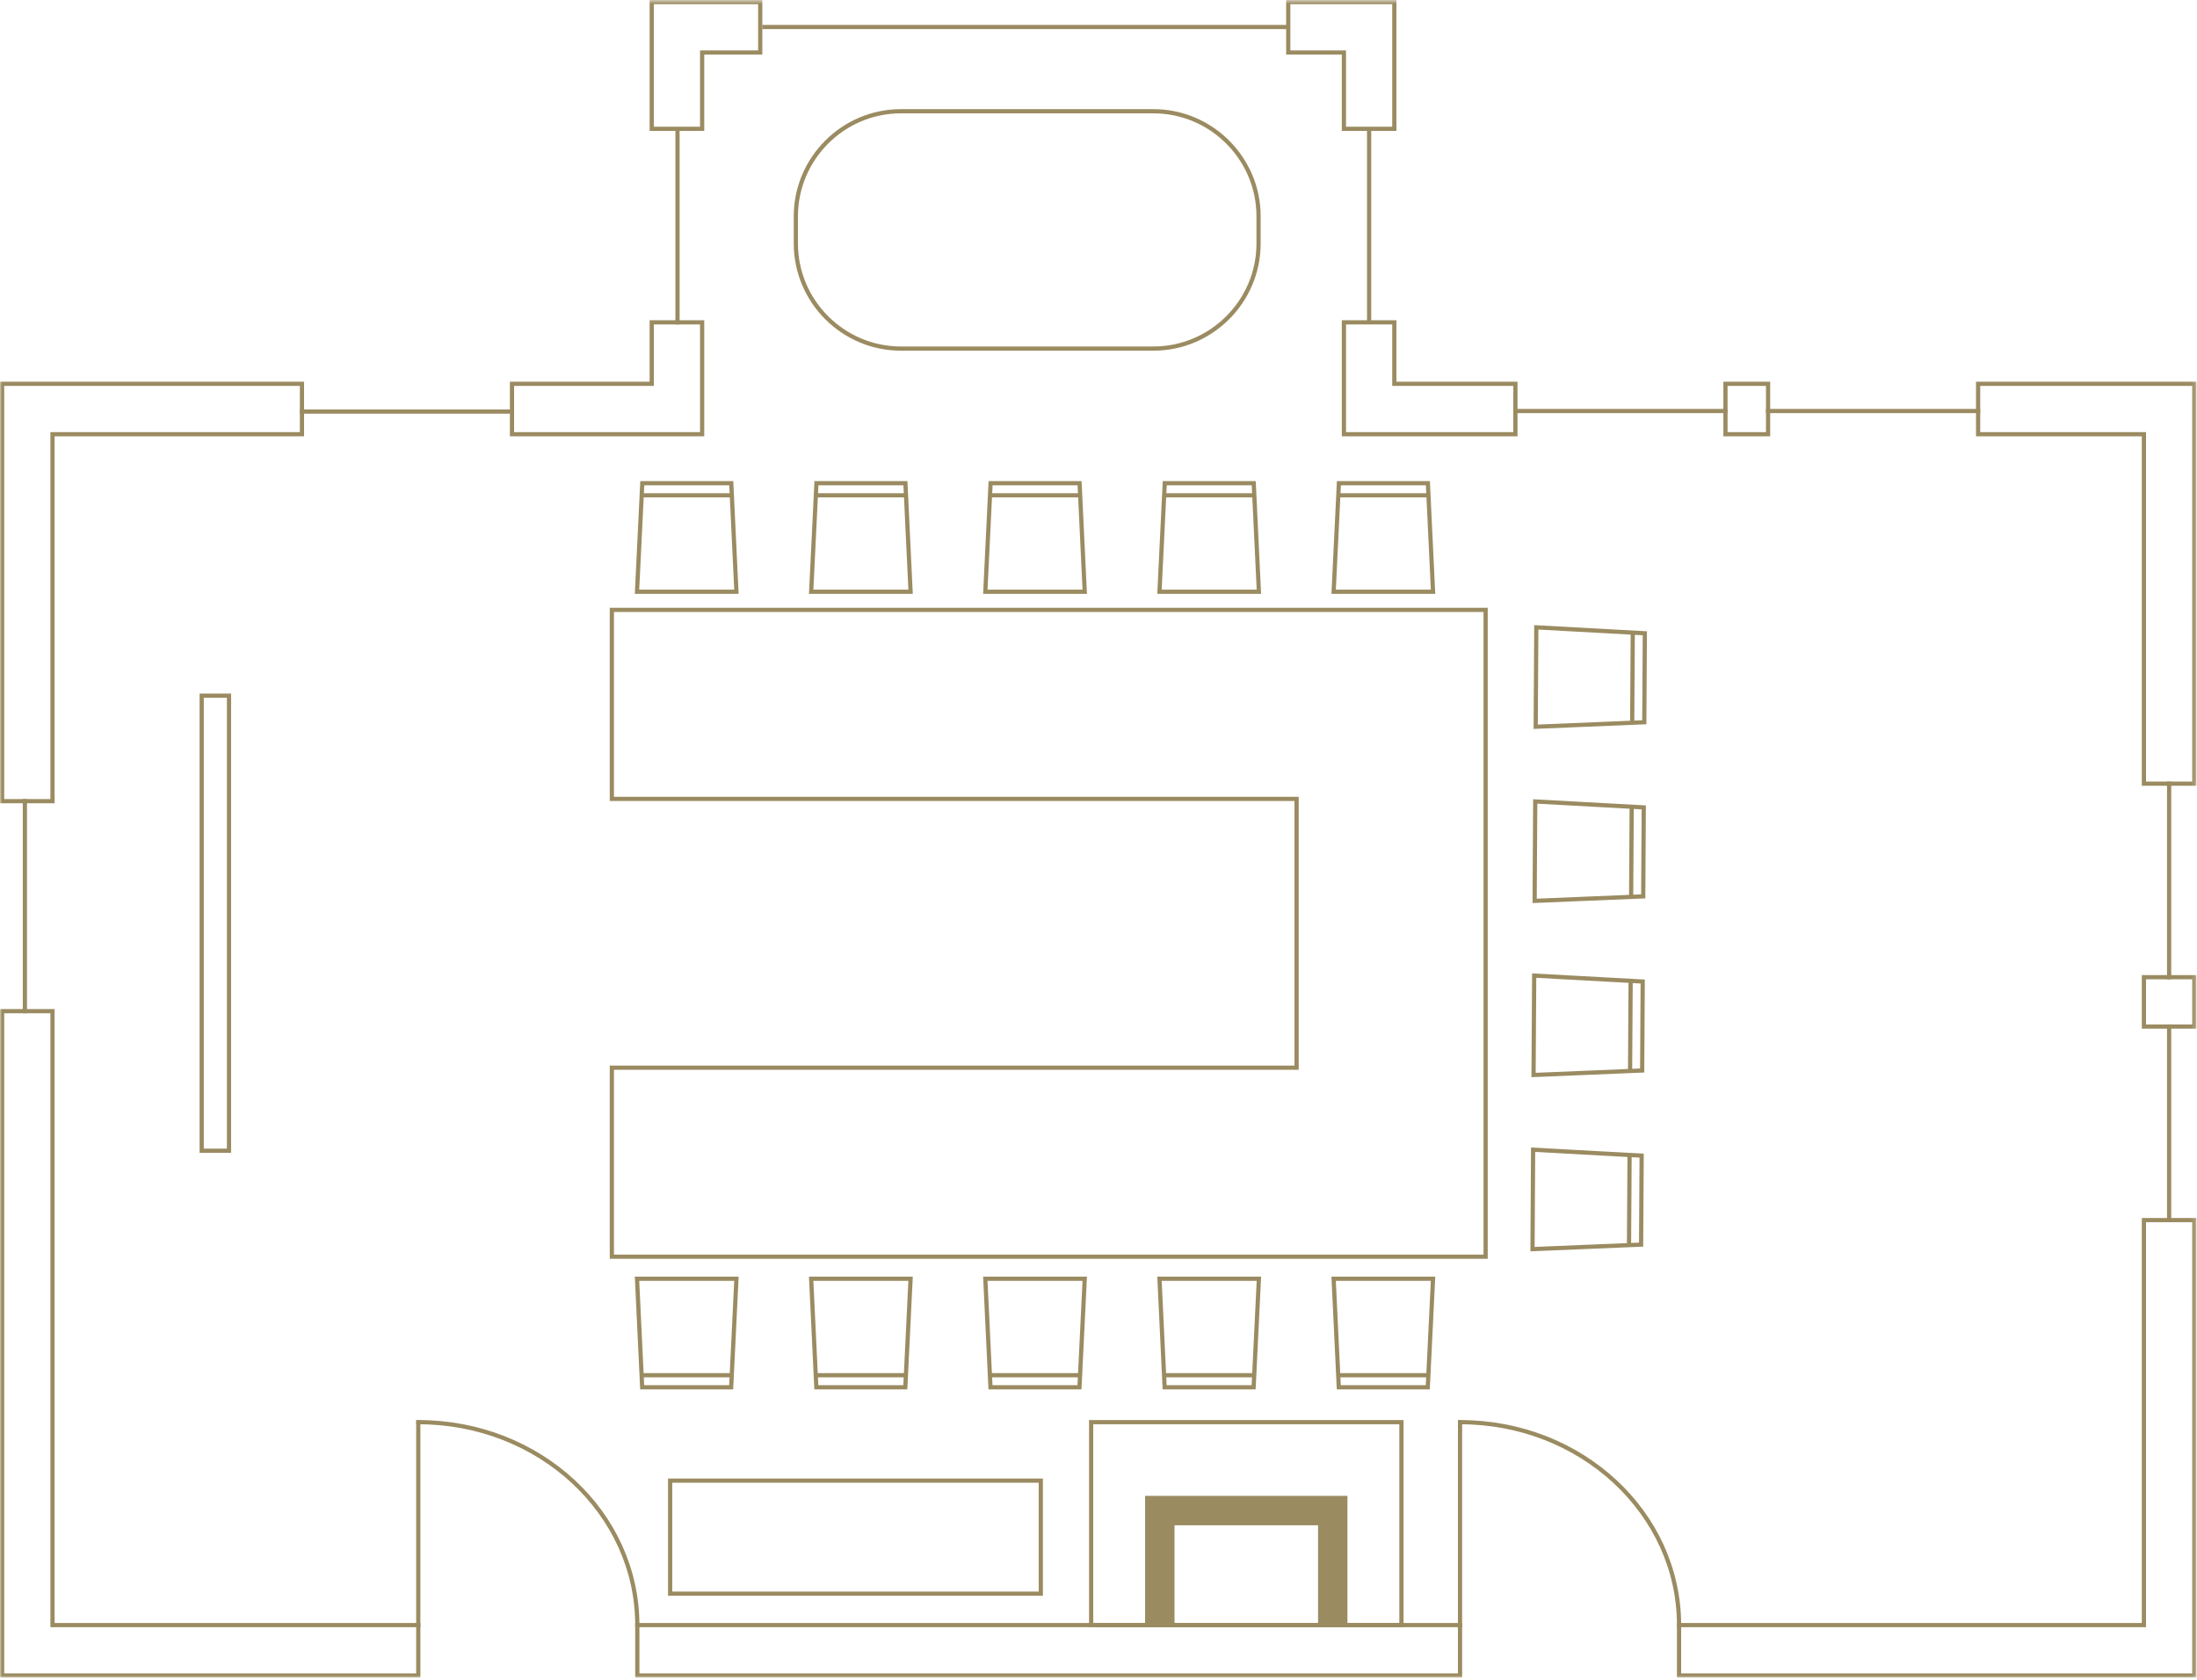 <?xml version="1.0" encoding="UTF-8"?>
<svg width="523px" height="400px" viewBox="0 0 523 400" version="1.1" xmlns="http://www.w3.org/2000/svg" xmlns:xlink="http://www.w3.org/1999/xlink">
    <!-- Generator: Sketch 52.6 (67491) - http://www.bohemiancoding.com/sketch -->
    <title>TAG-U-FORM</title>
    <desc>Created with Sketch.</desc>
    <defs>
        <polygon id="path-1" points="0 400 522.865 400 522.865 0.583 0 0.583"></polygon>
    </defs>
    <g id="Page-1" stroke="none" stroke-width="1" fill="none" fill-rule="evenodd">
        <g id="TAG-U-FORM" transform="translate(0, -1)">
            <path d="M318.703,328.426 L339.885,328.426 L318.703,328.426 Z M317.474,305.458 L318.703,331.301 L339.885,331.301 L341.14,305.458 L317.474,305.458 Z" id="Stroke-1" stroke="#9A8B61"></path>
            <path d="M277.245,328.426 L298.428,328.426 L277.245,328.426 Z M276.016,305.458 L277.245,331.301 L298.428,331.301 L299.682,305.458 L276.016,305.458 Z" id="Stroke-2" stroke="#9A8B61"></path>
            <path d="M235.787,328.426 L256.97,328.426 L235.787,328.426 Z M234.558,305.458 L235.787,331.301 L256.97,331.301 L258.224,305.458 L234.558,305.458 Z" id="Stroke-3" stroke="#9A8B61"></path>
            <path d="M194.329,328.426 L215.512,328.426 L194.329,328.426 Z M193.1,305.458 L194.329,331.301 L215.512,331.301 L216.766,305.458 L193.1,305.458 Z" id="Stroke-4" stroke="#9A8B61"></path>
            <path d="M152.872,328.426 L174.054,328.426 L152.872,328.426 Z M151.643,305.458 L152.872,331.301 L174.054,331.301 L175.309,305.458 L151.643,305.458 Z" id="Stroke-5" stroke="#9A8B61"></path>
            <g id="Group-48" transform="translate(0, 0.416)">
                <path d="M274.602,83.577 L214.455,83.577 C200.705,83.577 189.455,72.327 189.455,58.577 L189.455,52.072 C189.455,38.322 200.705,27.072 214.455,27.072 L274.602,27.072 C288.352,27.072 299.602,38.322 299.602,52.072 L299.602,58.577 C299.602,72.327 288.352,83.577 274.602,83.577 Z" id="Stroke-6" stroke="#9A8B61"></path>
                <mask id="mask-2" fill="white">
                    <use xlink:href="#path-1"></use>
                </mask>
                <g id="Clip-9"></g>
                <polygon id="Stroke-8" stroke="#9A8B61" mask="url(#mask-2)" points="159.53 380.02 247.765 380.02 247.765 353.105 159.53 353.105"></polygon>
                <polygon id="Stroke-10" stroke="#9A8B61" stroke-linecap="square" mask="url(#mask-2)" points="319.921 77.331 319.921 103.966 360.748 103.966 360.748 91.966 331.921 91.966 331.921 77.331"></polygon>
                <polygon id="Stroke-11" stroke="#9A8B61" stroke-linecap="square" mask="url(#mask-2)" points="121.882 103.966 167.148 103.966 167.148 77.331 155.148 77.331 155.148 91.966 121.882 91.966"></polygon>
                <polygon id="Stroke-12" stroke="#9A8B61" stroke-linecap="square" mask="url(#mask-2)" points="410.749 103.966 420.896 103.966 420.896 91.966 410.749 91.966"></polygon>
                <polygon id="Stroke-13" stroke="#9A8B61" stroke-linecap="square" mask="url(#mask-2)" points="151.714 399.5 347.563 399.5 347.563 387.5 151.714 387.5"></polygon>
                <polygon id="Stroke-14" stroke="#9A8B61" stroke-linecap="square" mask="url(#mask-2)" points="470.896 103.966 510.365 103.966 510.365 187.166 522.365 187.166 522.365 91.966 470.896 91.966"></polygon>
                <polygon id="Stroke-15" stroke="#9A8B61" stroke-linecap="square" mask="url(#mask-2)" points="510.365 244.998 522.365 244.998 522.365 233.245 510.365 233.245"></polygon>
                <polygon id="Stroke-16" stroke="#9A8B61" stroke-linecap="square" mask="url(#mask-2)" points="99.574 387.5 12.5 387.5 12.5 241.332 0.5 241.332 0.5 399.5 99.574 399.5"></polygon>
                <polygon id="Stroke-17" stroke="#9A8B61" stroke-linecap="square" mask="url(#mask-2)" points="510.365 291.077 510.365 387.5 399.701 387.5 399.701 399.5 522.365 399.5 522.365 291.077"></polygon>
                <polygon id="Stroke-18" stroke="#9A8B61" stroke-linecap="square" mask="url(#mask-2)" points="306.673 13.083 319.921 13.083 319.921 31.252 331.921 31.252 331.921 1.083 306.673 1.083"></polygon>
                <polygon id="Stroke-19" stroke="#9A8B61" stroke-linecap="square" mask="url(#mask-2)" points="12.5 191.332 12.5 103.966 71.882 103.966 71.882 91.966 0.5 91.966 0.5 191.332"></polygon>
                <polygon id="Stroke-20" stroke="#9A8B61" stroke-linecap="square" mask="url(#mask-2)" points="167.147 31.252 167.147 13.083 180.971 13.083 180.971 1.083 155.147 1.083 155.147 31.252"></polygon>
                <path d="M181.464,7.014 L306.673,7.014" id="Stroke-21" stroke="#9A8B61" mask="url(#mask-2)"></path>
                <path d="M161.279,32.033 L161.279,77.331" id="Stroke-22" stroke="#9A8B61" stroke-linecap="square" mask="url(#mask-2)"></path>
                <path d="M325.921,31.715 L325.921,76.872" id="Stroke-23" stroke="#9A8B61" stroke-linecap="square" mask="url(#mask-2)"></path>
                <path d="M360.749,98.445 L410.749,98.445" id="Stroke-24" stroke="#9A8B61" stroke-linecap="square" mask="url(#mask-2)"></path>
                <path d="M420.896,98.445 L470.896,98.445" id="Stroke-25" stroke="#9A8B61" stroke-linecap="square" mask="url(#mask-2)"></path>
                <path d="M71.882,98.575 L121.882,98.575" id="Stroke-26" stroke="#9A8B61" stroke-linecap="square" mask="url(#mask-2)"></path>
                <path d="M516.365,187.166 L516.365,233.245" id="Stroke-27" stroke="#9A8B61" stroke-linecap="square" mask="url(#mask-2)"></path>
                <path d="M516.365,244.998 L516.365,291.077" id="Stroke-28" stroke="#9A8B61" stroke-linecap="square" mask="url(#mask-2)"></path>
                <path d="M5.924,191.332 L5.924,241.332" id="Stroke-29" stroke="#9A8B61" stroke-linecap="square" mask="url(#mask-2)"></path>
                <path d="M347.562,339.222 L347.562,387.5" id="Stroke-30" stroke="#9A8B61" stroke-linecap="square" mask="url(#mask-2)"></path>
                <path d="M399.701,387.5 C399.701,360.795 376.4,339.186 347.603,339.186" id="Stroke-31" stroke="#9A8B61" stroke-linecap="square" mask="url(#mask-2)"></path>
                <path d="M99.574,339.222 L99.574,387.5" id="Stroke-32" stroke="#9A8B61" stroke-linecap="square" mask="url(#mask-2)"></path>
                <path d="M151.713,387.5 C151.713,360.795 128.411,339.186 99.615,339.186" id="Stroke-33" stroke="#9A8B61" stroke-linecap="square" mask="url(#mask-2)"></path>
                <polygon id="Stroke-34" stroke="#9A8B61" mask="url(#mask-2)" points="259.75 387.5 333.611 387.5 333.611 339.185 259.75 339.185"></polygon>
                <polygon id="Fill-35" fill="#9A8B61" mask="url(#mask-2)" points="320.263 386.995 314.263 386.995 314.263 363.236 279.096 363.236 279.096 386.995 273.096 386.995 273.096 357.236 320.263 357.236"></polygon>
                <polygon id="Stroke-36" stroke="#9A8B61" mask="url(#mask-2)" points="320.263 386.995 314.263 386.995 314.263 363.236 279.096 363.236 279.096 386.995 273.096 386.995 273.096 357.236 320.263 357.236"></polygon>
                <path d="M339.911,118.509 L318.728,118.509 L339.911,118.509 Z M341.14,141.477 L339.911,115.634 L318.728,115.634 L317.474,141.477 L341.14,141.477 Z" id="Stroke-37" stroke="#9A8B61" mask="url(#mask-2)"></path>
                <path d="M298.453,118.509 L277.27,118.509 L298.453,118.509 Z M299.682,141.477 L298.453,115.634 L277.27,115.634 L276.016,141.477 L299.682,141.477 Z" id="Stroke-38" stroke="#9A8B61" mask="url(#mask-2)"></path>
                <path d="M256.995,118.509 L235.812,118.509 L256.995,118.509 Z M258.224,141.477 L256.995,115.634 L235.812,115.634 L234.558,141.477 L258.224,141.477 Z" id="Stroke-39" stroke="#9A8B61" mask="url(#mask-2)"></path>
                <path d="M174.079,118.509 L152.897,118.509 L174.079,118.509 Z M175.308,141.477 L174.079,115.634 L152.897,115.634 L151.642,141.477 L175.308,141.477 Z" id="Stroke-40" stroke="#9A8B61" mask="url(#mask-2)"></path>
                <path d="M215.537,118.509 L194.355,118.509 L215.537,118.509 Z M216.766,141.477 L215.537,115.634 L194.355,115.634 L193.1,141.477 L216.766,141.477 Z" id="Stroke-41" stroke="#9A8B61" mask="url(#mask-2)"></path>
                <path d="M387.792,296.897 L387.921,275.715 L387.792,296.897 Z M364.816,297.986 L390.667,296.915 L390.797,275.732 L364.961,274.319 L364.816,297.986 Z" id="Stroke-42" stroke="#9A8B61" mask="url(#mask-2)"></path>
                <path d="M388.045,255.44 L388.175,234.258 L388.045,255.44 Z M365.069,256.529 L390.921,255.458 L391.05,234.275 L365.215,232.862 L365.069,256.529 Z" id="Stroke-43" stroke="#9A8B61" mask="url(#mask-2)"></path>
                <path d="M388.298,213.983 L388.428,192.801 L388.298,213.983 Z M365.322,215.072 L391.173,214.001 L391.303,192.818 L365.467,191.405 L365.322,215.072 Z" id="Stroke-44" stroke="#9A8B61" mask="url(#mask-2)"></path>
                <path d="M388.551,172.526 L388.681,151.344 L388.551,172.526 Z M365.576,173.615 L391.427,172.544 L391.556,151.361 L365.721,149.948 L365.576,173.615 Z" id="Stroke-45" stroke="#9A8B61" mask="url(#mask-2)"></path>
                <polygon id="Stroke-46" stroke="#9A8B61" mask="url(#mask-2)" points="308.655 145.791 145.655 145.791 145.655 190.791 308.655 190.791 308.655 254.791 145.655 254.791 145.655 299.791 308.655 299.791 353.655 299.791 353.655 254.791 353.655 190.791 353.655 145.791"></polygon>
                <polygon id="Stroke-47" stroke="#9A8B61" mask="url(#mask-2)" points="48.015 274.562 54.515 274.562 54.515 166.218 48.015 166.218"></polygon>
            </g>
        </g>
    </g>
</svg>